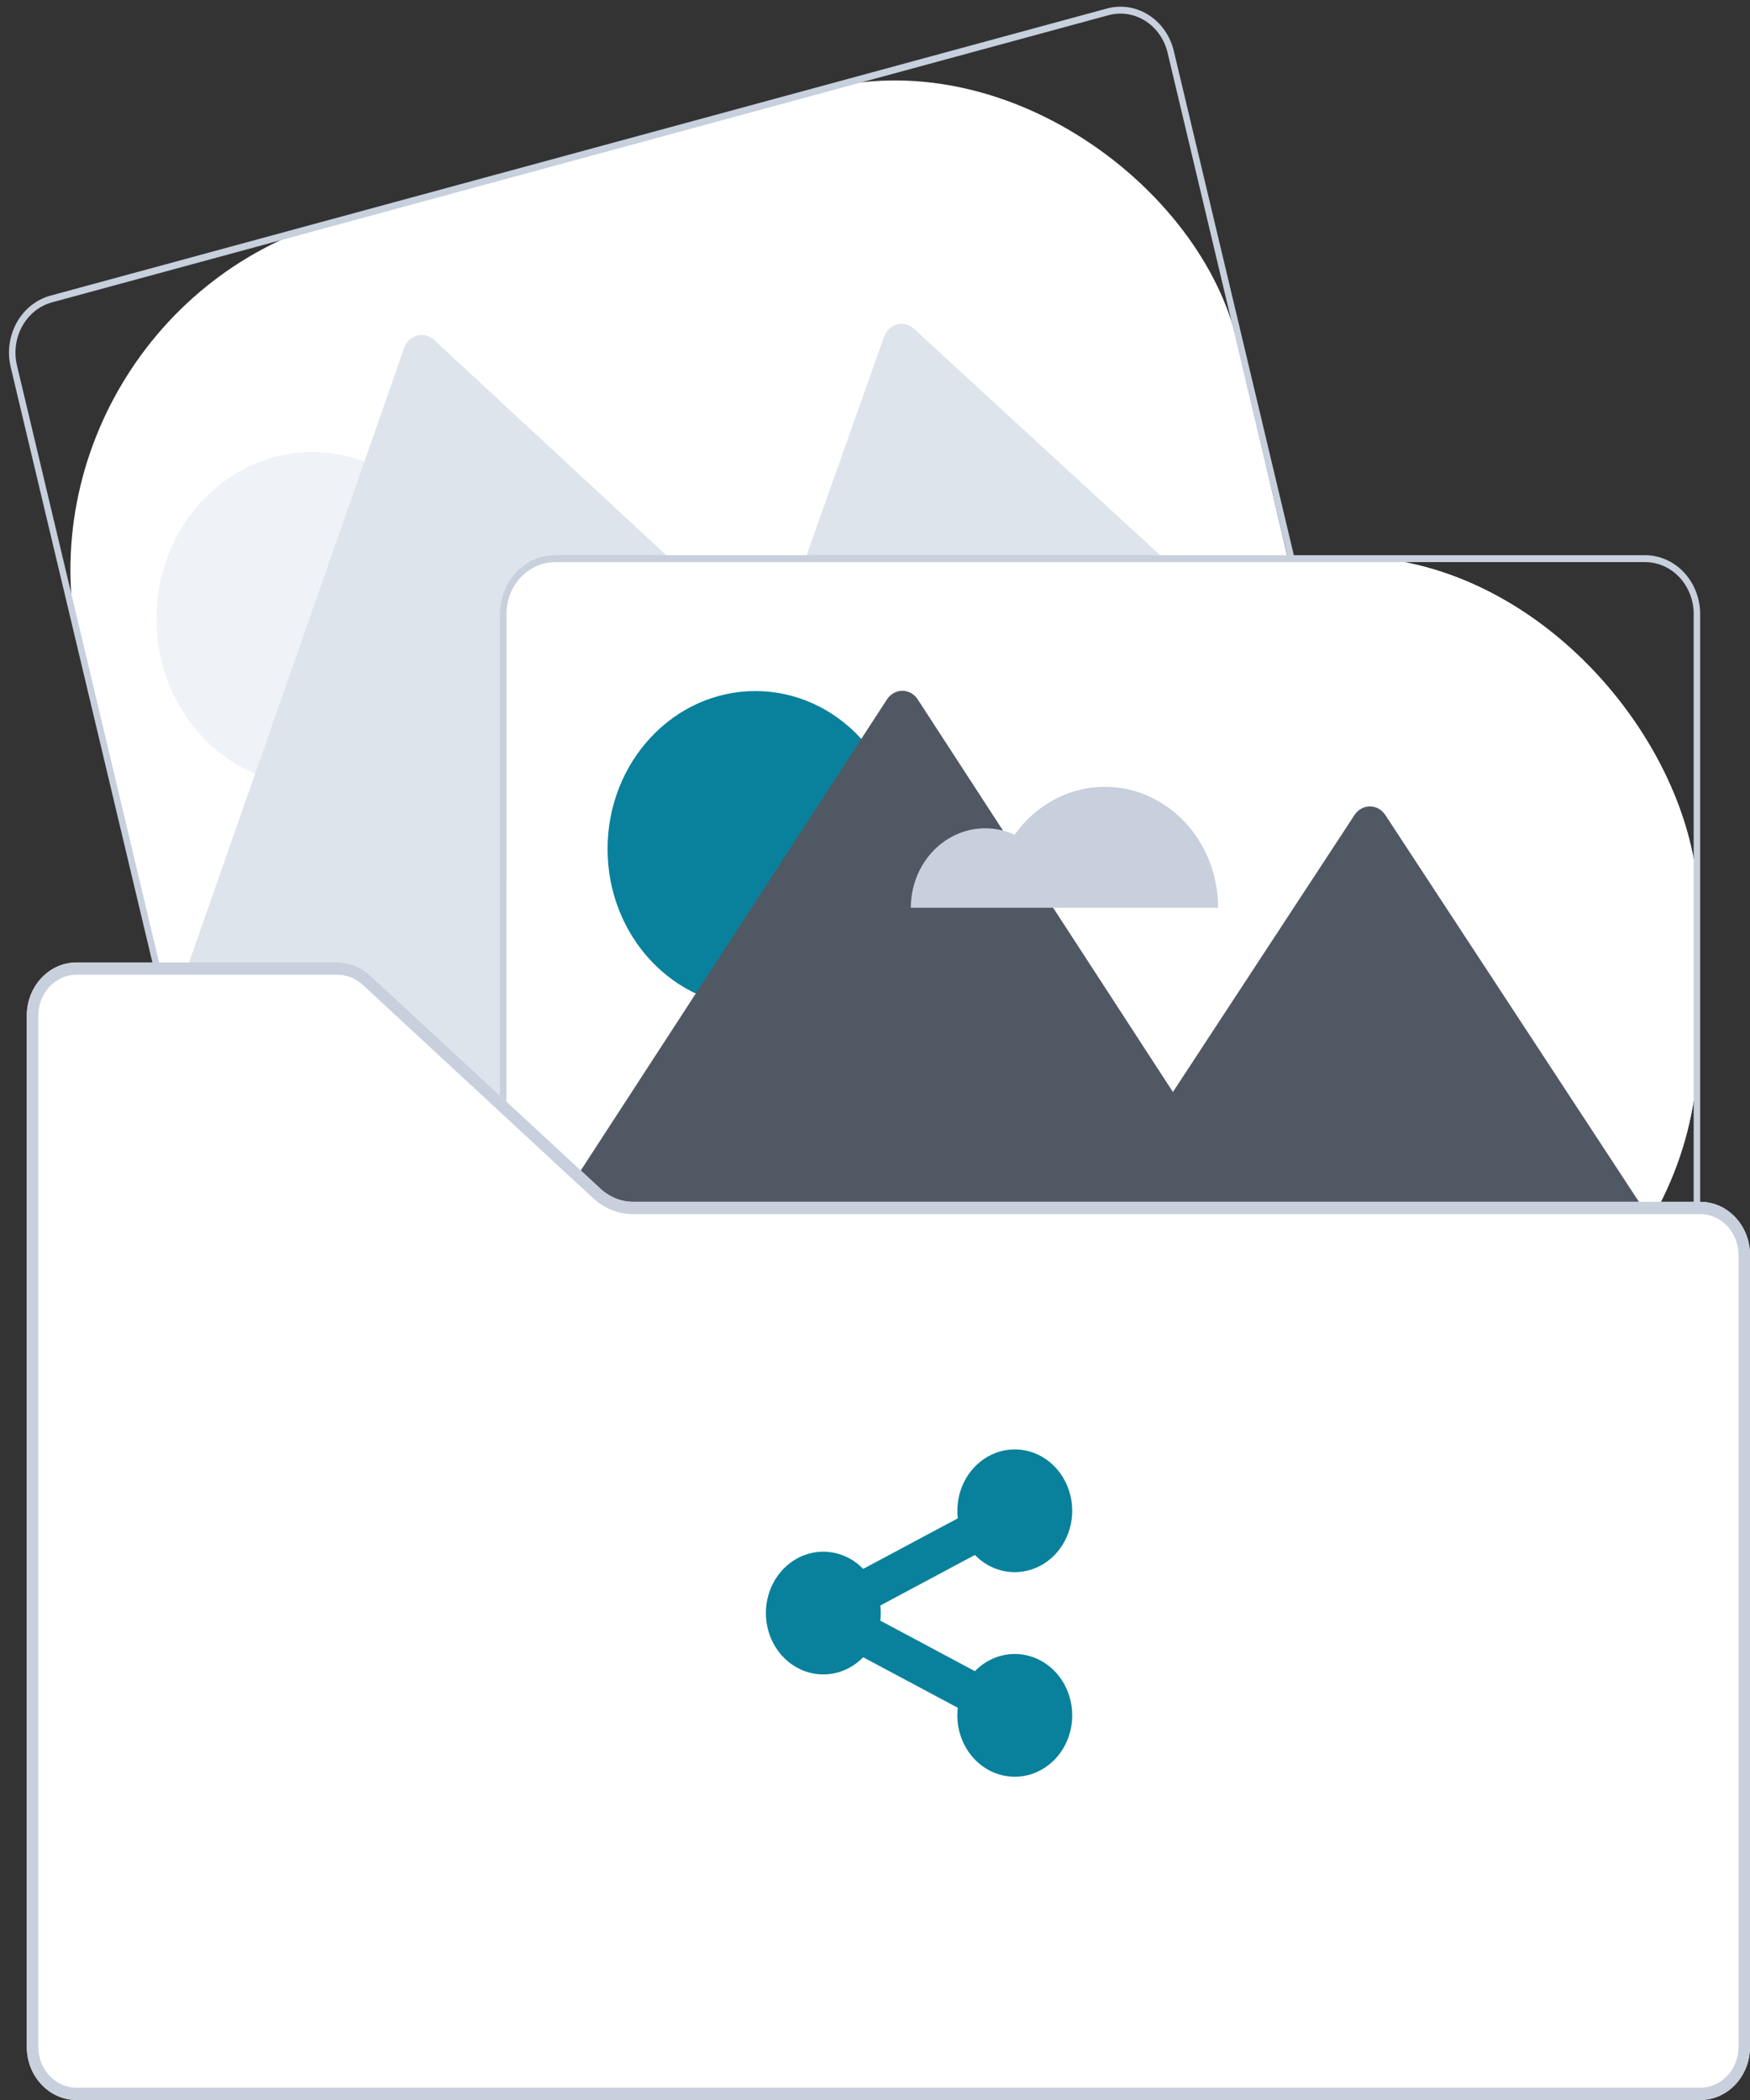 <svg xmlns="http://www.w3.org/2000/svg" fill="none" viewBox="0 0 100 120" height="120" width="100">
<rect x="0" y="0" width="100" height="120" fill="#333333" stroke="none"/>
<g clip-path="url(#clip0_10275_69866)">
<rect fill="white" transform="matrix(0.966 -0.259 0.228 0.974 0 17.711)" rx="20" height="56.68" width="68.442"></rect>
<path fill="#C7D0DC" d="M73.934 31.725L71.679 22.252L68.509 8.932L68.329 8.18V8.178L67.075 2.912C66.869 2.049 66.351 1.31 65.635 0.855C64.919 0.4 64.064 0.267 63.256 0.486L54.927 2.749L2.881 16.894C2.074 17.115 1.382 17.668 0.956 18.433C0.531 19.198 0.406 20.113 0.611 20.975L2.407 28.524L6.971 47.698L8.688 54.912L8.776 55.282H9.157L9.068 54.912L7.428 48.014V48.012L2.667 28.012L0.969 20.879C0.788 20.118 0.898 19.311 1.274 18.635C1.649 17.96 2.26 17.471 2.973 17.277L54.909 3.161L63.346 0.868C64.059 0.676 64.814 0.793 65.446 1.194C66.078 1.595 66.535 2.248 66.718 3.009L68.049 8.6L68.229 9.359L71.309 22.304L73.552 31.725L73.645 32.121H74.029L73.934 31.725Z"></path>
<rect fill="white" rx="20" height="47.875" width="68.156" y="31.807" x="28.884"></rect>
<path fill="#EFF3F7" d="M17.852 44.883C22.774 44.883 26.765 40.619 26.765 35.358C26.765 30.098 22.774 25.834 17.852 25.834C12.929 25.834 8.938 30.098 8.938 35.358C8.938 40.619 12.929 44.883 17.852 44.883Z"></path>
<path fill="#DEE4EC" d="M38.072 31.725L38.499 32.121H31.711C30.976 32.121 30.271 32.434 29.751 32.989C29.231 33.545 28.939 34.298 28.938 35.084V57.689L28.839 63.041L24.502 58.895L24.095 59.006L20.88 55.974C20.406 55.527 19.796 55.281 19.165 55.282H10.704L10.833 54.912L12.524 50.085L22.111 22.697L23.096 19.884C23.157 19.71 23.256 19.556 23.384 19.433C23.513 19.309 23.668 19.221 23.835 19.175C24.003 19.13 24.178 19.128 24.346 19.171C24.514 19.213 24.67 19.299 24.801 19.42L31.251 25.4L35.048 28.921L38.072 31.725Z"></path>
<path fill="#DEE4EC" d="M66.294 31.725L66.723 32.121H45.952L46.092 31.725L50.516 19.246C50.577 19.074 50.676 18.92 50.804 18.797C50.933 18.674 51.087 18.586 51.254 18.541C51.421 18.495 51.596 18.493 51.764 18.535C51.931 18.578 52.087 18.662 52.218 18.782L61.012 26.87L61.519 27.334L66.294 31.725Z"></path>
<path fill="#DEE4EC" d="M74.345 35.603C73.535 35.602 72.736 35.803 72.011 36.188C71.285 36.573 70.653 37.133 70.165 37.824C69.641 37.583 69.069 37.485 68.5 37.538C67.931 37.592 67.384 37.795 66.907 38.131C66.431 38.466 66.039 38.923 65.768 39.459C65.498 39.996 65.356 40.597 65.356 41.206H79.589C79.589 40.471 79.454 39.742 79.19 39.062C78.927 38.382 78.54 37.764 78.053 37.244C77.567 36.724 76.988 36.311 76.352 36.029C75.716 35.748 75.034 35.603 74.345 35.603Z"></path>
<rect fill="white" rx="20" height="47.875" width="68.156" y="31.807" x="28.884"></rect>
<path fill="#C7D0DC" d="M94.008 31.725H31.711C31.01 31.727 30.33 31.978 29.778 32.439C29.225 32.9 28.832 33.545 28.662 34.271V34.273C28.6 34.538 28.568 34.81 28.568 35.084V63.22L28.771 63.41L28.938 63.569V35.084C28.939 34.298 29.232 33.545 29.751 32.989C30.271 32.434 30.976 32.121 31.711 32.121H94.008C94.743 32.121 95.448 32.434 95.968 32.989C96.488 33.545 96.78 34.298 96.781 35.084V69.322H96.957C97.022 69.321 97.086 69.324 97.151 69.331V35.084C97.15 34.194 96.818 33.34 96.229 32.711C95.64 32.081 94.841 31.727 94.008 31.725Z"></path>
<path fill="#09819C" d="M43.163 57.537C47.827 57.537 51.608 53.497 51.608 48.513C51.608 43.529 47.827 39.489 43.163 39.489C38.499 39.489 34.718 43.529 34.718 48.513C34.718 53.497 38.499 57.537 43.163 57.537Z"></path>
<path fill="#505864" d="M94.077 69.322H36.155C35.439 69.32 34.748 69.041 34.21 68.537L32.91 67.312L33.108 67.005L33.468 66.451L49.08 42.433L50.682 39.967C50.781 39.815 50.913 39.691 51.066 39.605C51.219 39.52 51.389 39.475 51.562 39.475C51.735 39.475 51.906 39.52 52.059 39.605C52.212 39.691 52.344 39.815 52.442 39.967L57.314 47.462V47.463L60.181 51.873L67.024 62.4L77.402 46.569C77.501 46.418 77.632 46.295 77.785 46.21C77.938 46.125 78.108 46.08 78.28 46.08C78.453 46.08 78.623 46.125 78.775 46.21C78.928 46.295 79.06 46.418 79.159 46.569L85.817 56.722L86.199 57.306L93.835 68.952L94.077 69.322Z"></path>
<path fill="#C7D0DC" d="M63.137 44.96C62.138 44.959 61.152 45.206 60.257 45.681C59.362 46.157 58.582 46.848 57.98 47.7C57.333 47.403 56.627 47.282 55.925 47.347C55.224 47.413 54.549 47.665 53.961 48.078C53.372 48.492 52.889 49.055 52.555 49.718C52.221 50.38 52.046 51.121 52.046 51.873H69.607C69.607 50.965 69.44 50.066 69.115 49.227C68.79 48.389 68.313 47.627 67.712 46.984C67.112 46.343 66.398 45.833 65.613 45.486C64.828 45.138 63.987 44.96 63.137 44.96Z"></path>
<path fill="white" d="M1.532 58.038C1.532 56.359 2.805 54.998 4.376 54.998H19.289C19.973 54.998 20.635 55.262 21.152 55.74L34.319 67.934C34.836 68.413 35.497 68.676 36.181 68.676H97.155C98.726 68.676 100 70.037 100 71.716V116.96C100 118.639 98.726 120 97.155 120H4.376C2.805 120 1.532 118.639 1.532 116.96V58.038Z"></path>
<path fill="#C7D0DC" d="M99.344 116.96V71.716C99.344 70.425 98.364 69.378 97.155 69.378H36.181C35.339 69.378 34.525 69.053 33.889 68.464L20.722 56.271C20.324 55.902 19.815 55.699 19.289 55.699H4.376C3.168 55.699 2.188 56.746 2.188 58.038V116.96C2.188 118.252 3.168 119.299 4.376 119.299H97.155C98.364 119.299 99.344 118.252 99.344 116.96ZM4.376 54.998C2.805 54.998 1.532 56.359 1.532 58.038V116.96C1.532 118.639 2.805 120 4.376 120H97.155C98.726 120 100 118.639 100 116.96V71.716C100 70.037 98.726 68.676 97.155 68.676H36.181C35.497 68.676 34.836 68.413 34.319 67.934L21.152 55.74C20.635 55.262 19.973 54.998 19.289 54.998H4.376Z" clip-rule="evenodd" fill-rule="evenodd"></path>
<path fill="#09819C" d="M57.987 89.837C58.654 89.837 59.304 89.621 59.853 89.216C60.401 88.811 60.821 88.237 61.057 87.571C61.293 86.905 61.334 86.178 61.173 85.487C61.013 84.796 60.66 84.173 60.16 83.701C59.661 83.23 59.039 82.932 58.377 82.847C57.715 82.763 57.045 82.895 56.456 83.228C55.866 83.56 55.386 84.076 55.077 84.708C54.769 85.339 54.648 86.056 54.73 86.763L49.325 89.65C48.862 89.172 48.277 88.851 47.643 88.726C47.01 88.601 46.356 88.678 45.763 88.947C45.171 89.216 44.665 89.666 44.31 90.24C43.954 90.814 43.765 91.487 43.765 92.175C43.765 92.863 43.954 93.536 44.31 94.11C44.665 94.684 45.171 95.134 45.763 95.403C46.356 95.672 47.01 95.749 47.643 95.624C48.277 95.499 48.862 95.177 49.325 94.7L54.73 97.587C54.634 98.408 54.813 99.239 55.235 99.933C55.657 100.626 56.295 101.138 57.036 101.378C57.777 101.617 58.574 101.57 59.285 101.242C59.996 100.915 60.576 100.33 60.923 99.59C61.269 98.85 61.359 98.003 61.178 97.199C60.997 96.395 60.555 95.685 59.931 95.195C59.307 94.705 58.541 94.466 57.769 94.521C56.996 94.576 56.267 94.921 55.709 95.496L50.304 92.608C50.338 92.321 50.338 92.03 50.304 91.743L55.709 88.855C56.298 89.463 57.101 89.837 57.987 89.837Z"></path>
</g>
<defs>
<clipPath id="clip0_10275_69866">
<rect fill="white" height="120" width="100"></rect>
</clipPath>
</defs>
</svg>
